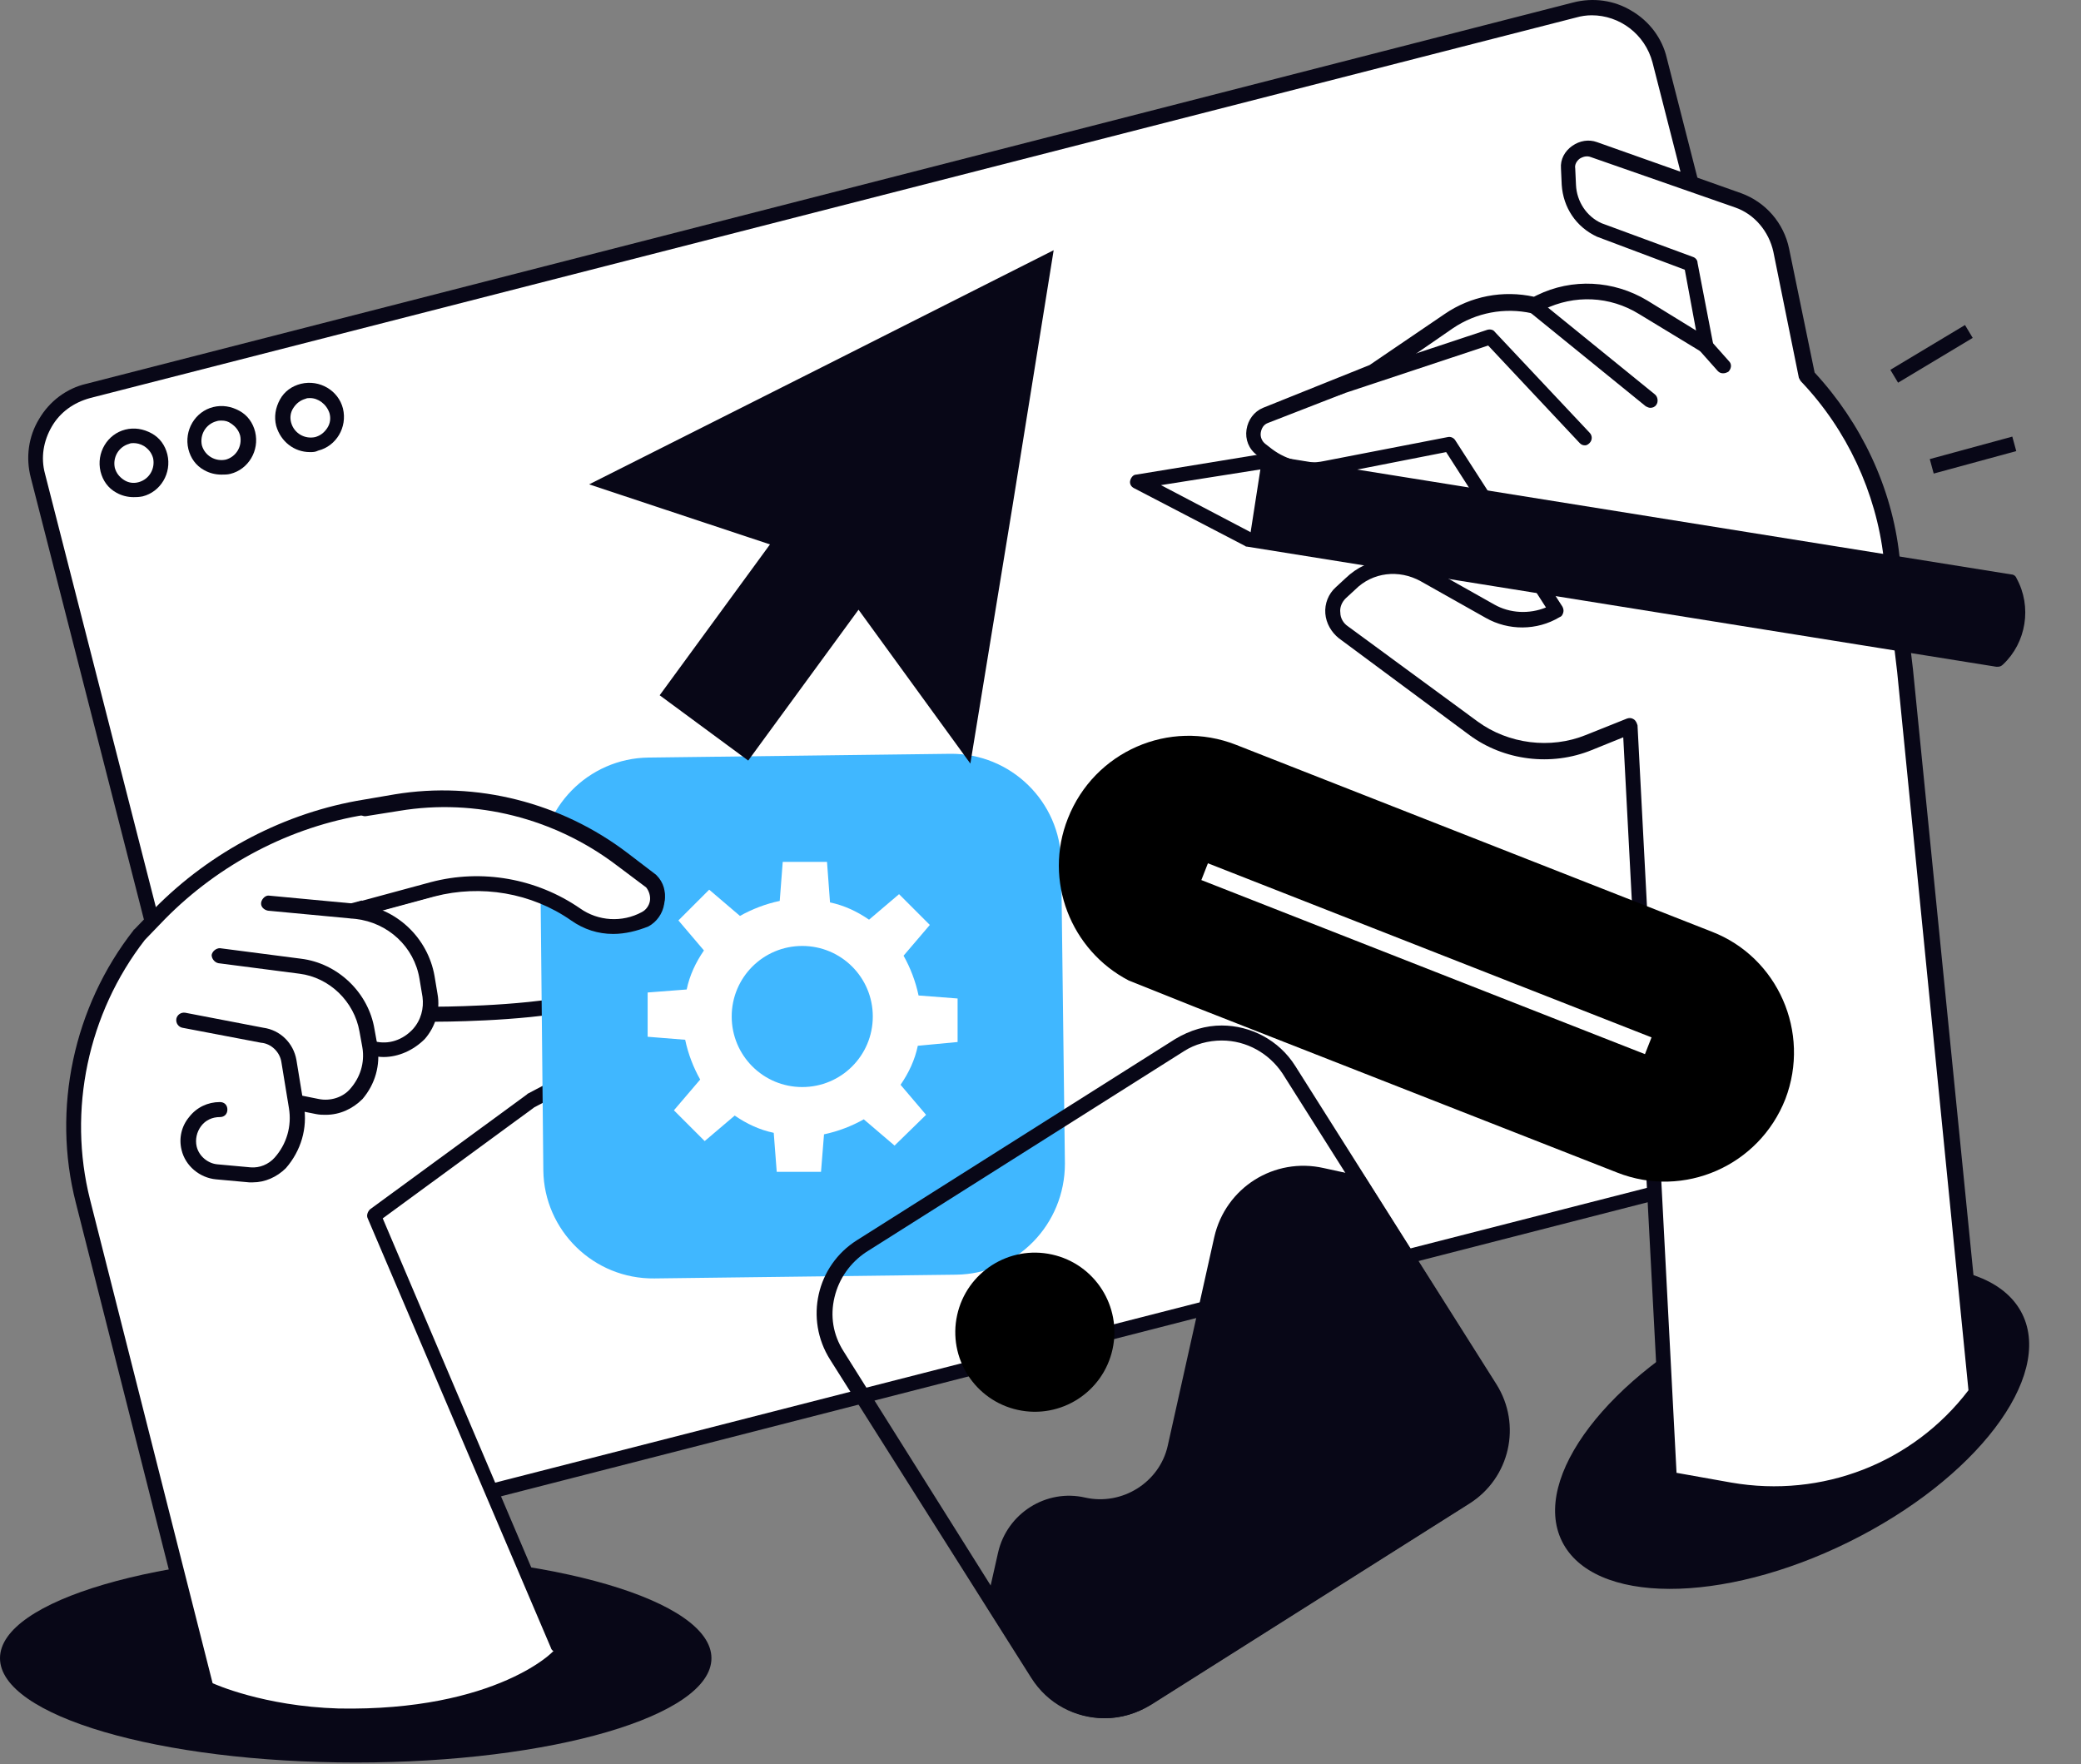 <svg xmlns="http://www.w3.org/2000/svg" width="197" height="167" viewBox="0 0 197 167" fill="none"><rect x="0" y="0" width="197" height="167" fill="#808080" stroke="none"/><path d="M176.403 107.871L35.736 143.89C32.184 144.813 28.561 142.682 27.708 139.13L3.553 44.997C2.63 41.445 4.761 37.822 8.313 36.969L149.051 0.95C152.603 0.026 156.226 2.158 157.079 5.71L181.163 99.843C182.086 103.395 179.955 107.018 176.403 107.871Z" fill="white"></path><path d="M34.102 144.814C30.834 144.814 27.85 142.611 26.997 139.272L2.914 45.21C2.416 43.292 2.7 41.303 3.695 39.669C4.69 37.964 6.324 36.756 8.171 36.33L148.909 0.24C150.827 -0.258 152.816 0.027 154.45 1.021C156.155 2.016 157.363 3.65 157.789 5.497L181.873 99.63C182.37 101.548 182.086 103.537 181.091 105.171C180.097 106.876 178.463 108.084 176.616 108.51L35.878 144.601C35.309 144.743 34.67 144.814 34.102 144.814ZM150.685 1.447C150.187 1.447 149.69 1.518 149.193 1.661L8.526 37.68C6.963 38.106 5.684 39.03 4.903 40.379C4.121 41.729 3.837 43.292 4.263 44.855L28.347 138.988C28.773 140.551 29.697 141.83 31.047 142.611C32.397 143.393 34.031 143.677 35.523 143.251L176.26 107.232C177.823 106.805 179.102 105.882 179.884 104.532C180.665 103.182 180.949 101.548 180.523 100.056L156.439 5.923C155.729 3.224 153.313 1.447 150.685 1.447Z" fill="#080717"></path><path d="M12.646 47.058C12.077 47.058 11.509 46.916 11.012 46.632C10.23 46.206 9.733 45.495 9.52 44.643C9.094 42.867 10.159 41.091 11.864 40.664C12.717 40.451 13.569 40.593 14.351 41.02C15.132 41.446 15.63 42.156 15.843 43.009C16.269 44.785 15.203 46.561 13.498 46.987C13.143 47.058 12.859 47.058 12.646 47.058ZM12.646 41.943C12.504 41.943 12.361 41.943 12.219 42.014C11.225 42.298 10.656 43.293 10.87 44.288C11.012 44.785 11.296 45.14 11.722 45.424C12.148 45.708 12.646 45.779 13.143 45.637C14.138 45.353 14.706 44.359 14.493 43.364C14.351 42.867 14.067 42.511 13.64 42.227C13.285 42.014 12.93 41.943 12.646 41.943Z" fill="#080717"></path><path d="M20.958 44.926C20.39 44.926 19.822 44.784 19.324 44.5C18.543 44.074 18.045 43.364 17.832 42.511C17.406 40.735 18.472 38.959 20.177 38.532C21.029 38.319 21.882 38.461 22.663 38.888C23.445 39.314 23.942 40.024 24.155 40.877C24.581 42.653 23.516 44.429 21.811 44.855C21.527 44.926 21.242 44.926 20.958 44.926ZM20.958 39.811C20.816 39.811 20.674 39.811 20.461 39.882C19.466 40.166 18.898 41.161 19.111 42.156C19.395 43.15 20.39 43.719 21.384 43.506C22.379 43.221 22.947 42.227 22.734 41.232C22.592 40.735 22.308 40.38 21.882 40.096C21.598 39.882 21.313 39.811 20.958 39.811Z" fill="#080717"></path><path d="M29.342 42.795C27.85 42.795 26.571 41.801 26.145 40.309C25.932 39.456 26.074 38.604 26.5 37.822C26.926 37.041 27.637 36.544 28.489 36.33C30.265 35.904 32.041 36.97 32.468 38.675C32.894 40.451 31.828 42.227 30.123 42.653C29.839 42.795 29.626 42.795 29.342 42.795ZM29.342 37.68C29.2 37.68 29.058 37.68 28.916 37.751C28.418 37.893 28.063 38.178 27.779 38.604C27.495 39.03 27.424 39.527 27.566 40.025C27.85 41.019 28.845 41.588 29.839 41.374C30.336 41.232 30.692 40.948 30.976 40.522C31.26 40.096 31.331 39.598 31.189 39.101C30.905 38.248 30.123 37.68 29.342 37.68Z" fill="#080717"></path><path d="M33.675 166.837C52.273 166.837 67.35 162.416 67.35 156.962C67.35 151.508 52.273 147.087 33.675 147.087C15.077 147.087 0 151.508 0 156.962C0 162.416 15.077 166.837 33.675 166.837Z" fill="#080717"></path><path d="M174.998 145.971C187.032 140.033 194.394 130.371 191.443 124.389C188.491 118.407 176.343 118.371 164.309 124.309C152.275 130.247 144.912 139.91 147.864 145.892C150.815 151.873 162.964 151.909 174.998 145.971Z" fill="#080717"></path><path d="M62.447 83.006C62.377 82.935 62.377 82.935 62.447 83.006L50.086 77.039C49.802 76.825 44.26 75.973 43.905 76.044L34.812 75.76C27.352 76.968 20.319 80.662 15.061 86.132L13.143 88.121L13.072 88.192C7.389 95.51 5.399 105.243 7.602 114.194L19.04 158.526C19.182 159.023 20.247 159.378 20.247 159.378C20.247 159.378 24.936 161.51 32.041 161.723C46.96 162.007 52.857 156.181 52.715 155.826L35.664 114.834L50.725 103.893L58.54 101.478C60.103 100.625 60.956 98.92 60.6 97.144C60.245 95.368 58.824 94.089 57.048 93.947C56.125 93.876 55.13 93.947 54.206 94.089C50.299 94.942 43.337 96.149 41.276 96.149C41.276 95.865 41.205 93.947 41.134 93.663L38.435 88.477C38.364 88.121 35.593 86.487 35.309 86.274L42.342 83.575L44.615 83.788C48.168 84.143 51.649 85.067 54.775 86.772C57.19 88.05 59.89 89.116 61.311 88.477C62.305 87.979 63.158 87.127 63.371 85.99C63.584 84.924 63.229 83.788 62.447 83.006Z" fill="white"></path><path d="M52.785 156.393C52.501 156.393 52.217 156.251 52.146 155.967L34.811 115.33C34.669 115.046 34.811 114.69 35.024 114.477L49.872 103.607L49.943 103.536L57.616 99.487C58.682 98.919 58.824 97.924 58.682 97.213C58.54 96.432 57.971 95.579 56.764 95.508C55.982 95.437 55.201 95.508 54.419 95.651C49.375 96.716 41.418 96.716 41.063 96.716C40.637 96.716 40.352 96.432 40.352 96.006C40.352 95.579 40.637 95.295 41.063 95.295C41.134 95.295 49.233 95.295 54.135 94.23C55.059 94.017 55.982 93.945 56.906 94.088C58.54 94.23 59.748 95.366 60.103 96.929C60.387 98.492 59.676 99.984 58.256 100.766L50.583 104.815L36.232 115.33L53.282 155.398C53.425 155.754 53.282 156.18 52.927 156.322C52.927 156.393 52.856 156.393 52.785 156.393Z" fill="#080717"></path><path d="M186.018 30.766L178.952 35.007L179.683 36.225L186.749 31.984L186.018 30.766Z" fill="#080717"></path><path d="M190.497 41.328L182.683 43.456L183.056 44.827L190.871 42.7L190.497 41.328Z" fill="#080717"></path><path d="M90.51 120.659L61.95 121.014C56.195 121.085 51.506 116.467 51.435 110.784L51.151 82.224C51.08 76.469 55.698 71.781 61.382 71.71L89.941 71.354C95.696 71.283 100.385 75.901 100.456 81.585L100.811 110.144C100.811 115.899 96.264 120.588 90.51 120.659Z" fill="#40B7FF"></path><path d="M19.537 160.373C19.253 160.373 18.898 160.16 18.826 159.804L7.175 113.839C4.902 104.959 6.962 95.297 12.646 88.05C12.646 88.05 12.646 87.979 12.717 87.979L14.635 85.99C19.963 80.591 26.997 76.896 34.456 75.689L37.369 75.191C45.113 73.912 53.141 75.973 59.392 80.733L62.092 82.793L62.163 82.864C62.803 83.503 63.087 84.427 62.874 85.35C62.731 86.274 62.163 87.056 61.382 87.482C59.037 88.69 56.267 88.547 54.064 87.056L48.096 82.935L33.39 86.913C33.035 86.984 32.609 86.771 32.538 86.416C32.467 86.061 32.68 85.635 33.035 85.564L48.096 81.585C48.31 81.514 48.523 81.585 48.665 81.656L54.917 85.919C56.622 87.127 58.895 87.269 60.742 86.274C61.169 86.061 61.453 85.635 61.524 85.208C61.595 84.782 61.453 84.285 61.169 83.93L58.54 81.869C52.572 77.323 44.971 75.404 37.582 76.612L34.669 77.109C27.494 78.246 20.745 81.798 15.63 86.984L13.711 88.974C8.312 95.936 6.394 105.101 8.525 113.555L20.176 159.52C20.247 159.875 20.034 160.302 19.679 160.373C19.608 160.373 19.537 160.373 19.537 160.373Z" fill="#080717"></path><path d="M34.528 76.47L37.654 75.973C45.114 74.765 52.715 76.683 58.754 81.23L61.667 83.432C62.662 84.498 62.377 86.203 61.099 86.913C59.038 88.05 56.481 87.908 54.563 86.558C50.584 83.859 45.682 82.935 41.064 84.214L34.244 86.061L34.528 76.47Z" fill="white"></path><path d="M58.044 88.405C56.623 88.405 55.273 87.979 54.066 87.127C50.3 84.498 45.54 83.716 41.136 84.853L34.315 86.7C33.96 86.771 33.534 86.558 33.463 86.203C33.392 85.848 33.605 85.421 33.96 85.35L40.78 83.503C45.611 82.225 50.797 83.148 54.918 85.99C56.623 87.198 58.897 87.34 60.744 86.345C61.17 86.132 61.454 85.706 61.525 85.279C61.596 84.853 61.454 84.356 61.17 84.001L58.328 81.869C52.503 77.465 45.043 75.546 37.797 76.754L34.671 77.251C34.315 77.323 33.889 77.038 33.889 76.683C33.818 76.328 34.102 75.902 34.457 75.902L37.583 75.404C45.185 74.197 53.071 76.115 59.181 80.804L62.093 83.006L62.164 83.077C62.804 83.716 63.088 84.64 62.875 85.564C62.733 86.487 62.164 87.269 61.383 87.695C60.317 88.121 59.181 88.405 58.044 88.405Z" fill="#080717"></path><path d="M36.304 100.056C35.878 100.056 35.523 99.985 35.096 99.914L34.883 99.843C34.528 99.772 34.244 99.346 34.386 98.99C34.457 98.635 34.883 98.351 35.239 98.493L35.452 98.564C36.801 98.919 38.151 98.422 39.075 97.427C39.856 96.575 40.141 95.438 39.998 94.373L39.714 92.668C39.217 89.613 36.73 87.339 33.675 86.984L25.363 86.203C25.008 86.131 24.653 85.847 24.724 85.421C24.795 85.066 25.15 84.711 25.506 84.782L33.818 85.563C37.512 85.918 40.496 88.76 41.135 92.383L41.419 94.088C41.703 95.651 41.206 97.214 40.212 98.351C39.146 99.417 37.725 100.056 36.304 100.056Z" fill="#080717"></path><path d="M30.834 105.526C30.55 105.526 30.265 105.526 29.91 105.455L28.134 105.099C27.779 105.028 27.495 104.673 27.566 104.247C27.637 103.892 27.992 103.607 28.418 103.678L30.194 104.034C31.26 104.247 32.468 103.892 33.178 103.039C34.102 101.973 34.528 100.624 34.315 99.203L34.031 97.64C33.533 94.798 31.189 92.525 28.347 92.169L20.675 91.175C20.319 91.104 20.035 90.749 20.035 90.393C20.106 90.038 20.461 89.754 20.817 89.754L28.489 90.749C31.971 91.175 34.883 93.945 35.452 97.427L35.736 98.99C36.02 100.837 35.523 102.613 34.315 104.034C33.391 104.957 32.184 105.526 30.834 105.526Z" fill="#080717"></path><path d="M23.941 111.92C23.799 111.92 23.728 111.92 23.586 111.92L20.46 111.636C18.897 111.494 17.547 110.357 17.192 108.865C16.908 107.729 17.192 106.592 17.902 105.74C18.613 104.816 19.678 104.319 20.815 104.319C21.241 104.319 21.526 104.603 21.526 105.029C21.526 105.455 21.241 105.74 20.815 105.74C20.105 105.74 19.465 106.024 19.039 106.592C18.613 107.16 18.471 107.871 18.613 108.51C18.826 109.434 19.678 110.144 20.602 110.215L23.728 110.5C24.58 110.571 25.433 110.215 26.001 109.576C27.138 108.297 27.635 106.592 27.351 104.887L26.641 100.553C26.499 99.559 25.646 98.777 24.723 98.706L17.263 97.285C16.908 97.214 16.623 96.859 16.695 96.433C16.766 96.078 17.121 95.793 17.547 95.865L24.936 97.285C26.499 97.499 27.777 98.706 28.062 100.34L28.772 104.674C29.127 106.805 28.488 108.937 27.067 110.571C26.214 111.423 25.078 111.92 23.941 111.92Z" fill="#080717"></path><path d="M90.652 98.635V94.515L86.957 94.231C86.673 92.881 86.176 91.602 85.537 90.465L88.023 87.553L85.11 84.64L82.269 87.055C81.132 86.274 79.924 85.706 78.574 85.421L78.29 81.585H74.098L73.814 85.279C72.464 85.563 71.186 86.061 70.049 86.7L67.136 84.214L64.223 87.126L66.639 89.968C65.857 91.105 65.289 92.313 65.005 93.662L61.31 93.947V98.138L64.863 98.422C65.147 99.772 65.644 101.051 66.284 102.188L63.797 105.1L66.71 108.013L69.552 105.598C70.688 106.379 71.896 106.948 73.246 107.232L73.53 110.926H77.722L78.006 107.374C79.356 107.09 80.635 106.592 81.771 105.953L84.684 108.44L87.668 105.527L85.252 102.685C86.034 101.548 86.602 100.341 86.886 98.991L90.652 98.635ZM75.946 102.898C72.251 102.898 69.267 99.914 69.267 96.22C69.267 92.526 72.251 89.542 75.946 89.542C79.64 89.542 82.624 92.526 82.624 96.22C82.624 99.914 79.64 102.898 75.946 102.898Z" fill="white"></path><path d="M119.778 39.385L129.937 35.265L137.042 30.363C139.386 28.729 142.299 28.231 145.07 28.8H145.212L145.709 28.516C148.835 27.024 152.458 27.237 155.442 29.013L161.41 32.636L159.918 24.892L151.322 21.766C149.688 20.985 148.551 19.351 148.48 17.504L148.409 15.941C148.338 14.662 149.617 13.667 150.824 14.165L164.465 18.996C166.596 19.777 168.088 21.553 168.585 23.685L171.001 35.62C175.476 40.309 178.247 46.277 179.029 52.67L180.307 63.398L187.128 131.671C181.728 138.918 172.706 142.47 163.825 140.907L158.071 139.912L154.305 68.584L150.398 70.147C146.775 71.639 142.654 71.142 139.457 68.797L127.167 59.846C125.959 58.922 125.817 57.217 126.954 56.152L127.877 55.299C129.795 53.523 132.637 53.168 134.91 54.447L141.091 57.928C143.009 58.993 145.425 58.993 147.343 57.857L137.184 42.085L125.462 44.358C123.543 44.714 121.554 44.287 119.991 43.08L119.352 42.582C118.215 41.73 118.428 39.883 119.778 39.385Z" fill="white"></path><path d="M168.018 142.115C166.597 142.115 165.105 141.973 163.684 141.759L157.93 140.765C157.575 140.694 157.362 140.41 157.362 140.125L153.667 69.792L150.683 71C146.847 72.563 142.371 71.995 139.103 69.579L126.742 60.414C126.031 59.846 125.534 58.993 125.463 58.07C125.392 57.146 125.747 56.223 126.458 55.583L127.381 54.731C129.512 52.671 132.709 52.315 135.267 53.736L141.448 57.217C142.94 58.07 144.787 58.141 146.35 57.502L136.901 42.795L125.676 44.998C123.545 45.424 121.342 44.927 119.637 43.577L118.998 43.08C118.216 42.511 117.861 41.588 118.003 40.664C118.145 39.741 118.714 38.959 119.566 38.604L129.654 34.554L136.759 29.723C139.245 28.018 142.3 27.45 145.213 28.089L145.497 27.947C148.836 26.313 152.744 26.526 155.941 28.445L160.559 31.286L159.493 25.532L151.181 22.406C149.192 21.482 147.984 19.635 147.842 17.504L147.771 15.941C147.7 15.088 148.126 14.307 148.836 13.81C149.547 13.312 150.399 13.17 151.181 13.454L164.821 18.285C167.166 19.138 168.871 21.127 169.368 23.543L171.783 35.265C176.188 40.025 179.101 46.135 179.811 52.599L181.09 63.327L187.91 131.6C187.91 131.742 187.91 131.955 187.768 132.098C182.937 138.491 175.691 142.115 168.018 142.115ZM158.711 139.415L163.898 140.339C172.494 141.831 181.09 138.491 186.347 131.6L179.598 63.611L178.319 52.813C177.609 46.632 174.838 40.664 170.505 36.117C170.434 36.046 170.363 35.904 170.292 35.762L167.876 23.827C167.45 21.909 166.1 20.275 164.253 19.635L150.612 14.875C150.257 14.733 149.902 14.804 149.547 15.017C149.263 15.23 149.049 15.586 149.12 15.941L149.192 17.504C149.263 19.067 150.186 20.488 151.607 21.127L160.274 24.324C160.488 24.395 160.701 24.608 160.701 24.892L162.193 32.636C162.264 32.92 162.122 33.205 161.908 33.347C161.695 33.489 161.34 33.489 161.127 33.347L155.159 29.723C152.389 28.018 149.049 27.876 146.137 29.297L145.639 29.581C145.497 29.652 145.355 29.652 145.142 29.652H145C142.442 29.084 139.743 29.581 137.54 31.073L130.436 35.975C130.365 35.975 130.365 36.046 130.294 36.046L120.064 40.025C119.637 40.167 119.424 40.522 119.353 40.948C119.282 41.375 119.495 41.801 119.779 42.014L120.419 42.511C121.84 43.577 123.616 44.003 125.321 43.648L137.043 41.375C137.327 41.304 137.611 41.446 137.753 41.659L147.913 57.431C147.984 57.573 148.055 57.786 147.984 57.999C147.913 58.212 147.842 58.354 147.629 58.425C145.497 59.704 142.798 59.704 140.666 58.496L134.485 55.015C132.425 53.878 129.939 54.163 128.305 55.797L127.381 56.649C127.026 57.004 126.813 57.502 126.884 57.999C126.884 58.496 127.168 58.993 127.594 59.278L139.885 68.3C142.798 70.431 146.776 70.929 150.115 69.579L154.023 68.016C154.236 67.945 154.449 67.945 154.662 68.087C154.875 68.229 154.946 68.442 155.017 68.655L158.711 139.415Z" fill="#080717"></path><path d="M156.227 38.603C156.085 38.603 155.943 38.532 155.801 38.461L144.86 29.581C144.576 29.368 144.505 28.87 144.718 28.586C144.931 28.302 145.428 28.231 145.712 28.444L156.653 37.325C156.937 37.538 157.008 38.035 156.795 38.319C156.653 38.532 156.44 38.603 156.227 38.603Z" fill="#080717"></path><path d="M163.116 35.336C162.903 35.336 162.76 35.265 162.618 35.123L160.913 33.205C160.629 32.921 160.7 32.494 160.984 32.21C161.269 31.926 161.695 31.997 161.979 32.281L163.684 34.199C163.968 34.484 163.897 34.91 163.613 35.194C163.471 35.265 163.329 35.336 163.116 35.336Z" fill="#080717"></path><path d="M190.327 55.086L119.425 43.719L107.703 45.637L118.218 51.107L189.119 62.474C191.109 60.485 191.606 57.501 190.327 55.086Z" fill="white"></path><path d="M190.327 55.086L119.426 43.719L118.289 51.036L189.191 62.403C191.109 60.485 191.606 57.501 190.327 55.086Z" fill="#080717"></path><path d="M189.117 63.113C189.046 63.113 189.046 63.113 188.975 63.113L118.074 51.746C118.003 51.746 117.931 51.746 117.86 51.675L107.346 46.205C107.062 46.063 106.92 45.779 106.991 45.494C107.062 45.21 107.275 44.926 107.559 44.926L119.281 43.008C119.352 43.008 119.423 43.008 119.494 43.008L190.396 54.375C190.609 54.375 190.822 54.517 190.893 54.73C192.385 57.43 191.817 60.84 189.615 62.9C189.473 63.042 189.331 63.113 189.117 63.113ZM118.429 50.396L188.904 61.621C190.396 60.058 190.751 57.643 189.828 55.725L119.352 44.429L109.904 45.921L118.429 50.396Z" fill="#080717"></path><path d="M150.046 41.445L141.094 31.925L125.891 36.969L150.046 41.445Z" fill="white"></path><path d="M150.045 42.156C149.831 42.156 149.689 42.085 149.547 41.943L140.88 32.707L126.103 37.609C125.748 37.751 125.321 37.538 125.179 37.183C125.037 36.828 125.25 36.401 125.606 36.259L140.809 31.215C141.093 31.144 141.377 31.215 141.519 31.428L150.471 40.948C150.755 41.232 150.755 41.659 150.471 41.943C150.329 42.085 150.187 42.156 150.045 42.156Z" fill="#080717"></path><path d="M115.659 98.493C118.004 98.493 120.135 99.701 121.414 101.619L140.453 131.742C141.448 133.305 141.732 135.081 141.306 136.857C140.88 138.633 139.814 140.125 138.322 141.119L108.2 160.159C107.134 160.87 105.855 161.225 104.576 161.225C102.232 161.225 100.101 160.017 98.822 158.099L79.853 127.905C78.859 126.342 78.574 124.566 79.001 122.79C79.427 121.014 80.493 119.522 81.984 118.527L112.107 99.488C113.102 98.848 114.38 98.493 115.659 98.493ZM115.659 97.072C114.167 97.072 112.675 97.499 111.254 98.351L81.132 117.391C77.296 119.806 76.159 124.85 78.574 128.687L97.614 158.809C99.177 161.296 101.806 162.646 104.576 162.646C106.068 162.646 107.56 162.219 108.981 161.367L139.104 142.327C142.94 139.912 144.077 134.868 141.661 131.031L122.621 100.909C121.058 98.422 118.359 97.072 115.659 97.072Z" fill="#080717"></path><path d="M105.319 127.723C106.214 123.661 103.646 119.643 99.584 118.749C95.523 117.854 91.505 120.422 90.61 124.483C89.716 128.545 92.283 132.563 96.345 133.458C100.406 134.352 104.424 131.785 105.319 127.723Z" fill="black"></path><path d="M97.685 158.809L93.352 151.989L94.488 146.945C95.341 143.25 99.035 140.906 102.729 141.758C106.21 142.54 109.763 140.338 110.544 136.856L114.949 117.106C116.015 112.417 120.632 109.505 125.321 110.57L129.229 111.423L141.59 131.031C144.006 134.867 142.869 139.911 139.033 142.327L108.91 161.367C105.145 163.782 100.101 162.645 97.685 158.809Z" fill="#080717"></path><path d="M91.86 72.278L95.838 47.981L99.746 23.684L77.793 34.766L55.77 45.849L72.891 51.533L62.448 65.813L70.831 71.993L81.274 57.714L91.86 72.278Z" fill="#080717"></path><path d="M162.051 88.192L117.009 70.502C110.686 68.016 103.582 71.141 101.096 77.464C98.751 83.361 101.38 89.968 106.85 92.81L113.244 95.367L153.1 110.997C159.422 113.484 166.527 110.358 169.013 104.035C171.429 97.712 168.303 90.607 162.051 88.192Z" fill="black"></path><path d="M114.349 81.717L113.727 83.305L155.722 99.784L156.345 98.197L114.349 81.717Z" fill="white"></path></svg>